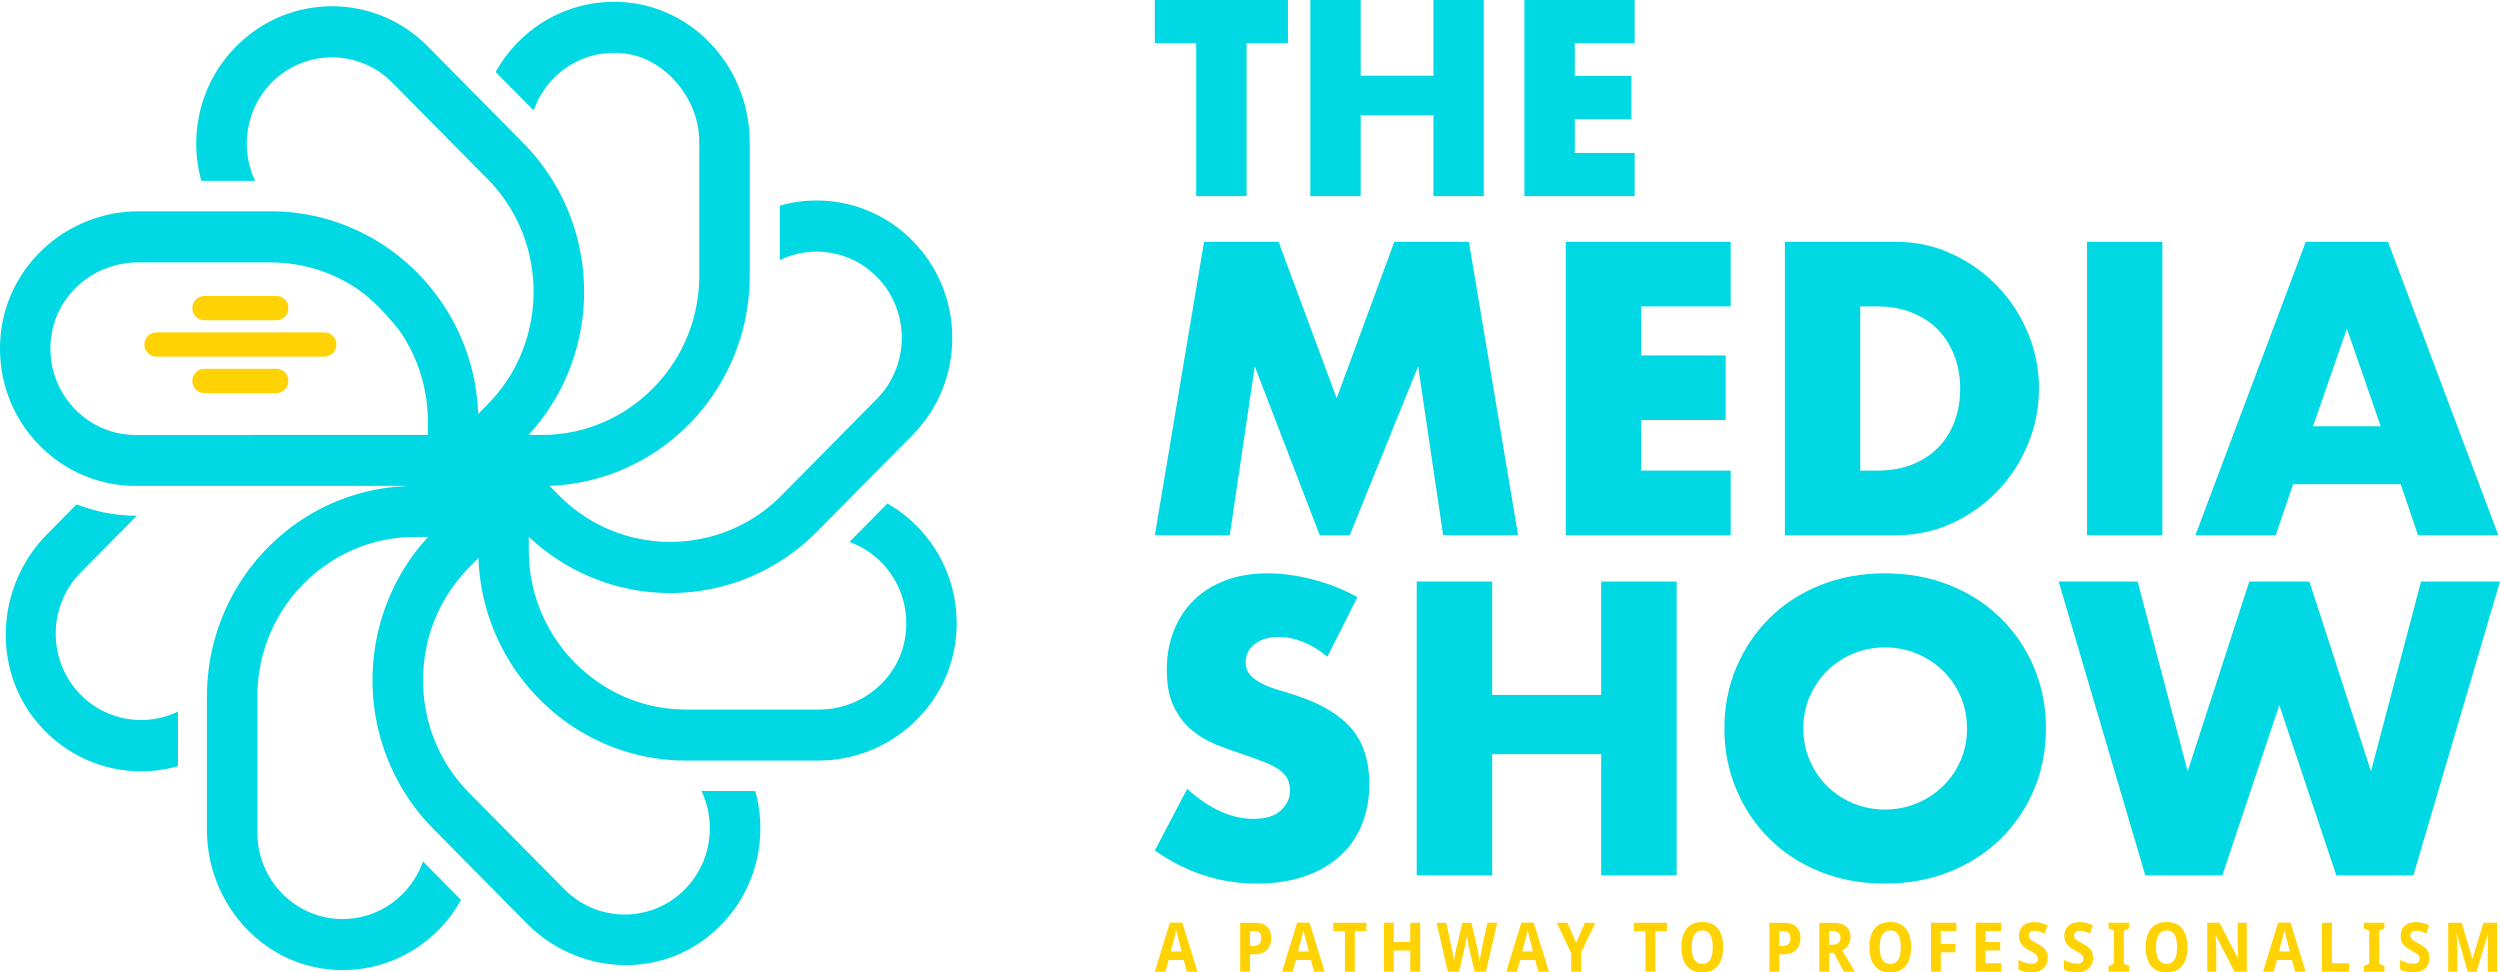 <svg width="743" height="289" viewBox="0 0 743 289" fill="none" xmlns="http://www.w3.org/2000/svg">
<g clip-path="url(#clip0_40_351)">
<path d="M23.978 206.489C14.084 196.476 14.084 180.187 23.978 170.153L40.663 153.265H40.609C36.129 153.265 31.701 152.667 27.452 151.468C25.856 151.031 24.297 150.488 22.755 149.89L13.969 158.782C-1.148 174.082 -2.625 198.848 11.432 215.152C19.515 224.525 30.726 229.238 41.934 229.238C45.625 229.238 49.3 228.729 52.887 227.695V211.494C43.459 216.049 31.772 214.378 23.974 206.486L23.978 206.489Z" fill="#00D9E3"/>
<path d="M272.519 156.4C269.925 153.757 266.973 151.478 263.737 149.629L252.451 161.068C263.411 165 270.927 176.368 269.072 189.114C267.231 201.77 256.048 210.886 243.407 210.886H220.468H207.824H203.925C195.214 210.886 187.039 208.459 180.063 204.241C179.74 204.042 179.418 203.843 179.115 203.643C173.141 199.859 168.061 194.716 164.325 188.674C164.128 188.368 163.931 188.041 163.734 187.715C160.891 182.899 158.87 177.54 157.868 171.82C157.403 169.142 157.152 166.372 157.152 163.546V159.6H157.223C160.049 162.261 163.054 164.598 166.22 166.606C167.347 167.348 168.492 168.018 169.653 168.651C188.007 178.788 210.381 178.788 228.731 168.651C233.15 166.224 237.317 163.203 241.162 159.6C241.736 159.074 242.306 158.514 242.86 157.954L254.774 145.899L261.838 138.766L271.212 129.279C286.95 113.33 286.95 87.481 271.212 71.549C263.343 63.564 253.021 59.583 242.7 59.583C239.015 59.583 235.33 60.092 231.754 61.123V77.289C241.179 72.728 252.824 74.391 260.605 82.284C270.478 92.276 270.478 108.535 260.605 118.544L243.987 135.381L232.27 147.236C226.116 153.465 218.658 157.593 210.772 159.6C210.415 159.69 210.055 159.783 209.682 159.855C202.794 161.467 195.604 161.467 188.7 159.855C188.343 159.783 187.966 159.693 187.609 159.6C182.26 158.225 177.091 155.888 172.387 152.557C170.187 151 168.095 149.226 166.128 147.233L163.357 144.428L163.411 144.39C167.276 144.246 171.049 143.737 174.697 142.905C175.984 142.599 177.271 142.273 178.524 141.891C198.593 135.917 214.386 119.93 220.309 99.601V99.584C221.738 94.713 222.581 89.591 222.778 84.305C222.815 83.525 222.815 82.731 222.815 81.933V42.204C222.815 20.593 206.554 2.062 185.249 0.632C173.023 -0.186 161.859 4.5 153.986 12.488C151.375 15.131 149.123 18.118 147.296 21.394L149.925 24.055L158.599 32.816C162.47 21.759 173.624 14.162 186.2 15.977C198.151 17.699 207.824 29.778 207.824 41.994V65.166V77.984V81.93C207.824 90.726 205.426 98.982 201.276 106.06C201.079 106.386 200.899 106.692 200.685 107.019C196.929 113.082 191.848 118.225 185.857 122.027C185.534 122.243 185.232 122.425 184.909 122.625C180.151 125.484 174.873 127.53 169.222 128.544C166.576 129.015 163.839 129.269 161.047 129.269H157.148V129.197C159.777 126.337 162.087 123.295 164.07 120.091C164.804 118.95 165.466 117.792 166.091 116.616C176.106 98.041 176.106 75.395 166.091 56.82C163.693 52.348 160.708 48.113 157.148 44.218C156.629 43.641 156.075 43.077 155.522 42.517L143.607 30.459L127.17 13.822C111.428 -2.128 85.888 -2.128 70.146 13.822C62.257 21.786 58.324 32.232 58.324 42.678C58.324 46.408 58.823 50.137 59.846 53.757H75.818C71.311 44.236 72.938 32.432 80.736 24.539C90.626 14.547 106.69 14.547 116.563 24.539L133.215 41.393L142.157 50.443L144.929 53.231C151.083 59.46 155.162 67.025 157.145 74.99C157.233 75.35 157.325 75.715 157.396 76.093C158.989 83.064 158.989 90.341 157.396 97.312C157.325 97.693 157.237 98.054 157.145 98.415C155.786 103.846 153.46 109.095 150.186 113.839C148.631 116.066 146.895 118.184 144.929 120.174L142.157 122.979L142.12 122.941V122.924C141.977 119.012 141.475 115.193 140.653 111.501C140.347 110.199 140.028 108.896 139.651 107.627C133.748 87.316 117.918 71.312 97.867 65.338C93.054 63.89 87.977 63.038 82.753 62.839C81.986 62.801 81.198 62.801 80.41 62.801H41.156C19.776 62.801 1.45 79.303 0.078 100.897C-0.706 113.244 3.919 124.488 11.795 132.459C14.407 135.085 17.358 137.364 20.595 139.21C23.387 140.801 26.389 142.053 29.558 142.939C32.974 143.898 36.588 144.407 40.307 144.407H120.958L120.903 144.462C115.68 144.662 110.599 145.514 105.79 146.961C100.638 148.498 95.754 150.691 91.247 153.461C78.26 161.446 68.407 174.154 64.023 189.234C62.593 194.105 61.751 199.247 61.554 204.547C61.517 205.328 61.499 206.122 61.499 206.919V246.628C61.499 268.273 77.808 286.828 99.15 288.223C111.353 289.021 122.466 284.336 130.345 276.364C132.94 273.738 135.192 270.734 137.015 267.458L125.709 256.018C122.238 265.977 112.848 273.143 101.83 273.143C87.861 273.143 76.501 261.632 76.501 247.511V206.923C76.501 198.106 78.898 189.853 83.049 182.772C83.246 182.445 83.443 182.119 83.64 181.813C87.396 175.749 92.46 170.645 98.451 166.843C98.753 166.644 99.059 166.444 99.381 166.262C104.157 163.364 109.434 161.319 115.103 160.305H115.12C117.765 159.834 120.486 159.58 123.257 159.58H127.156V159.652C124.527 162.512 122.218 165.554 120.234 168.758C119.518 169.899 118.839 171.036 118.231 172.215C108.198 190.808 108.198 213.474 118.231 232.063C120.628 236.518 123.597 240.753 127.156 244.627C127.693 245.187 128.229 245.768 128.783 246.329L147.761 265.537L156.557 274.439C171.117 289.172 194.483 291.193 210.609 278.238C220.855 270.005 225.98 258.084 225.98 246.164C225.98 242.434 225.481 238.704 224.459 235.085H208.486C212.993 244.606 211.366 256.393 203.568 264.285C193.696 274.298 177.614 274.298 167.741 264.285L151.089 247.449L142.147 238.399L139.393 235.611C133.239 229.382 129.16 221.834 127.159 213.852C127.071 213.491 126.979 213.127 126.908 212.766C125.332 205.799 125.332 198.501 126.908 191.513C126.979 191.152 127.068 190.77 127.159 190.409C128.518 184.996 130.844 179.781 134.135 175.02V175.003C135.674 172.776 137.426 170.658 139.393 168.668L142.147 165.863L142.184 165.918C142.327 169.83 142.83 173.649 143.652 177.341C143.937 178.643 144.277 179.912 144.637 181.18V181.197C150.556 201.509 166.369 217.513 186.438 223.504H186.455C191.267 224.952 196.328 225.804 201.551 226.003C202.339 226.041 203.124 226.041 203.912 226.041H243.165C264.518 226.041 282.827 209.583 284.236 188.02C285.045 175.646 280.419 164.351 272.506 156.38L272.519 156.4ZM74.694 129.279H40.317C37.366 129.279 34.523 128.774 31.891 127.812C20.968 123.893 13.463 112.605 15.253 99.876C17.042 87.165 28.27 77.99 40.959 77.99H63.873H76.518H80.417C89.108 77.99 97.249 80.397 104.241 84.618C105.209 85.216 106.011 85.652 107.628 86.886C109.991 88.691 112.182 90.736 114.189 92.936C119.056 98.281 119.596 99.508 120.608 101.179C123.953 106.864 126.171 113.327 126.905 120.222C127.085 121.906 127.173 123.608 127.173 125.326V129.272H74.694V129.279Z" fill="#00D9E3"/>
<path d="M96.41 98.783H46.461C44.491 98.783 42.895 100.398 42.895 102.391C42.895 104.383 44.491 105.998 46.461 105.998H96.41C98.379 105.998 99.976 104.383 99.976 102.391C99.976 100.398 98.379 98.783 96.41 98.783Z" fill="#FFD203"/>
<path d="M82.142 109.611H60.732C58.762 109.611 57.166 111.226 57.166 113.218C57.166 115.211 58.762 116.826 60.732 116.826H82.142C84.112 116.826 85.708 115.211 85.708 113.218C85.708 111.226 84.112 109.611 82.142 109.611Z" fill="#FFD203"/>
<path d="M82.142 87.959H60.732C58.762 87.959 57.166 89.574 57.166 91.566C57.166 93.559 58.762 95.174 60.732 95.174H82.142C84.112 95.174 85.708 93.559 85.708 91.566C85.708 89.574 84.112 87.959 82.142 87.959Z" fill="#FFD203"/>
<path d="M370.481 12.832V58.287H355.51V12.832H343.212V0H382.779V12.832H370.481Z" fill="#00D9E3"/>
<path d="M404.396 22.498H426.013V0H440.984V58.287H426.013V34.246H404.396V58.287H389.425V0H404.396V22.498Z" fill="#00D9E3"/>
<path d="M485.818 12.832H468.022V22.573H484.826V35.405H468.022V45.456H485.818V58.287H453.051V0H485.818V12.832Z" fill="#00D9E3"/>
<path d="M343.216 159.057L357.84 71.872H380.004L397.254 118.355L414.391 71.872H436.555L451.18 159.057H428.9L421.473 108.875L401.136 159.057H392.224L372.916 108.875L365.489 159.057H343.209H343.216Z" fill="#00D9E3"/>
<path d="M514.357 91.066H487.737V105.634H512.873V124.828H487.737V139.86H514.357V159.054H465.345V71.868H514.357V91.063V91.066Z" fill="#00D9E3"/>
<path d="M530.465 71.872H563.596C569.461 71.872 574.963 73.068 580.105 75.457C585.247 77.846 589.74 81.026 593.585 84.996C597.429 88.966 600.459 93.593 602.666 98.872C604.874 104.156 605.981 109.683 605.981 115.465C605.981 121.246 604.898 126.664 602.724 131.94C600.554 137.223 597.545 141.867 593.7 145.875C589.852 149.883 585.359 153.083 580.221 155.472C575.079 157.864 569.539 159.057 563.596 159.057H530.465V71.872ZM552.857 139.863H557.999C561.884 139.863 565.348 139.248 568.395 138.014C571.441 136.783 574.012 135.085 576.108 132.926C578.2 130.768 579.799 128.207 580.907 125.237C582.007 122.271 582.564 119.012 582.564 115.468C582.564 111.924 581.993 108.762 580.849 105.754C579.708 102.746 578.088 100.165 575.996 98.006C573.9 95.847 571.329 94.153 568.283 92.919C565.236 91.688 561.806 91.07 557.999 91.07H552.857V139.866V139.863Z" fill="#00D9E3"/>
<path d="M642.654 71.872V159.057H620.263V71.872H642.654Z" fill="#00D9E3"/>
<path d="M713.487 143.909H681.497L676.355 159.057H652.479L685.267 71.872H709.717L742.504 159.057H718.628L713.487 143.909ZM707.546 126.681L697.494 97.659L687.441 126.681H707.546Z" fill="#00D9E3"/>
<path d="M394.489 195.184C392.047 193.177 389.605 191.692 387.164 190.726C384.722 189.763 382.358 189.279 380.065 189.279C377.165 189.279 374.801 189.973 372.967 191.365C371.137 192.754 370.22 194.569 370.22 196.81C370.22 198.357 370.678 199.628 371.595 200.632C372.512 201.636 373.711 202.506 375.199 203.238C376.686 203.973 378.364 204.609 380.235 205.149C382.103 205.689 383.954 206.269 385.788 206.885C393.114 209.356 398.473 212.66 401.869 216.788C405.262 220.92 406.964 226.306 406.964 232.947C406.964 237.426 406.22 241.482 404.732 245.112C403.245 248.742 401.071 251.849 398.208 254.437C395.349 257.026 391.837 259.033 387.68 260.46C383.519 261.886 378.812 262.601 373.545 262.601C362.632 262.601 352.522 259.318 343.216 252.753L352.831 234.449C356.186 237.46 359.504 239.701 362.789 241.169C366.066 242.637 369.313 243.369 372.519 243.369C376.18 243.369 378.907 242.52 380.704 240.822C382.497 239.124 383.394 237.192 383.394 235.03C383.394 233.717 383.166 232.579 382.708 231.613C382.249 230.647 381.485 229.76 380.419 228.949C379.349 228.138 377.956 227.385 376.241 226.691C374.526 225.996 372.444 225.227 370.006 224.374C367.105 223.446 364.263 222.425 361.478 221.304C358.693 220.187 356.213 218.699 354.04 216.846C351.866 214.993 350.11 212.66 348.776 209.837C347.437 207.019 346.772 203.447 346.772 199.123C346.772 194.799 347.478 190.88 348.891 187.364C350.301 183.851 352.287 180.84 354.841 178.327C357.399 175.818 360.527 173.869 364.229 172.477C367.927 171.088 372.067 170.39 376.645 170.39C380.918 170.39 385.381 170.988 390.037 172.185C394.69 173.381 399.156 175.137 403.428 177.454L394.499 195.177L394.489 195.184Z" fill="#00D9E3"/>
<path d="M443.477 206.534H475.867V172.824H498.299V260.167H475.867V224.14H443.477V260.167H421.045V172.824H443.477V206.534Z" fill="#00D9E3"/>
<path d="M512.489 216.499C512.489 210.013 513.671 203.97 516.038 198.37C518.402 192.771 521.686 187.886 525.88 183.717C530.075 179.547 535.095 176.285 540.933 173.927C546.771 171.573 553.197 170.394 560.217 170.394C567.237 170.394 573.567 171.573 579.446 173.927C585.322 176.282 590.375 179.544 594.611 183.717C598.846 187.886 602.147 192.774 604.511 198.37C606.875 203.97 608.06 210.013 608.06 216.499C608.06 222.985 606.875 229.028 604.511 234.628C602.147 240.227 598.846 245.112 594.611 249.281C590.375 253.451 585.322 256.713 579.446 259.071C573.571 261.425 567.159 262.604 560.217 262.604C553.275 262.604 546.767 261.425 540.933 259.071C535.095 256.716 530.078 253.454 525.88 249.281C521.686 245.112 518.402 240.227 516.038 234.628C513.674 229.028 512.489 222.985 512.489 216.499ZM535.954 216.499C535.954 219.974 536.599 223.178 537.9 226.113C539.197 229.049 540.95 231.596 543.164 233.758C545.375 235.92 547.953 237.601 550.891 238.797C553.828 239.997 556.936 240.592 560.217 240.592C563.497 240.592 566.605 239.993 569.546 238.797C572.484 237.601 575.079 235.92 577.327 233.758C579.579 231.596 581.352 229.049 582.649 226.113C583.946 223.178 584.595 219.974 584.595 216.499C584.595 213.024 583.946 209.82 582.649 206.885C581.352 203.953 579.575 201.402 577.327 199.24C575.075 197.078 572.481 195.401 569.546 194.201C566.608 193.005 563.497 192.407 560.217 192.407C556.936 192.407 553.825 193.005 550.891 194.201C547.953 195.401 545.375 197.078 543.164 199.24C540.95 201.402 539.194 203.953 537.9 206.885C536.602 209.82 535.954 213.024 535.954 216.499Z" fill="#00D9E3"/>
<path d="M635.298 172.827L650.177 229.241L668.489 172.827H686.344L704.656 229.241L719.535 172.827H742.997L717.246 260.171H694.355L677.415 209.549L660.474 260.171H637.583L611.833 172.827H635.294H635.298Z" fill="#00D9E3"/>
<path d="M352.739 288.794L351.812 285.308H347.322L346.374 288.794H343.213L347.702 274.202H351.367L355.898 288.794H352.736H352.739ZM350.243 279.238C350.175 278.966 350.1 278.664 350.022 278.33C349.941 277.997 349.859 277.664 349.771 277.334C349.682 277.004 349.614 276.698 349.56 276.426C349.506 276.684 349.434 276.993 349.35 277.354C349.261 277.715 349.18 278.066 349.098 278.403C349.017 278.743 348.949 279.014 348.898 279.217L347.95 282.782H351.19L350.243 279.234V279.238Z" fill="#FFD203"/>
<path d="M372.831 274.247C374.55 274.247 375.806 274.646 376.608 275.44C377.406 276.234 377.807 277.344 377.807 278.77C377.807 279.451 377.712 280.08 377.525 280.664C377.338 281.249 377.039 281.764 376.628 282.215C376.217 282.661 375.684 283.009 375.029 283.253C374.37 283.497 373.572 283.621 372.634 283.621H371.527V288.797H368.586V274.247H372.835H372.831ZM372.672 276.711H371.524V281.152H372.349C372.872 281.152 373.324 281.073 373.697 280.919C374.074 280.764 374.36 280.513 374.553 280.176C374.747 279.836 374.845 279.396 374.845 278.853C374.845 278.121 374.669 277.581 374.312 277.234C373.955 276.887 373.409 276.715 372.672 276.715V276.711Z" fill="#FFD203"/>
<path d="M390.55 288.794L389.622 285.308H385.133L384.185 288.794H381.023L385.513 274.202H389.178L393.708 288.794H390.546H390.55ZM388.053 279.238C387.985 278.966 387.911 278.664 387.833 278.33C387.751 277.997 387.67 277.664 387.581 277.334C387.493 277 387.425 276.698 387.371 276.426C387.316 276.684 387.245 276.993 387.16 277.354C387.072 277.715 386.99 278.066 386.909 278.403C386.827 278.743 386.759 279.014 386.708 279.217L385.761 282.782H389.001L388.053 279.234V279.238Z" fill="#FFD203"/>
<path d="M402.651 288.794H399.709V276.749H396.266V274.243H406.091V276.749H402.647V288.794H402.651Z" fill="#FFD203"/>
<path d="M422.077 288.794H419.136V282.497H414.225V288.794H411.284V274.243H414.225V279.97H419.136V274.243H422.077V288.794Z" fill="#FFD203"/>
<path d="M444.971 274.247L441.609 288.797H438.267L436.535 281.421C436.494 281.232 436.447 280.991 436.396 280.706C436.341 280.42 436.284 280.111 436.226 279.778C436.165 279.444 436.11 279.118 436.066 278.801C436.019 278.482 435.981 278.2 435.954 277.956C435.927 278.159 435.89 278.416 435.842 278.729C435.795 279.042 435.74 279.365 435.683 279.699C435.621 280.032 435.564 280.352 435.513 280.658C435.458 280.963 435.404 281.218 435.353 281.421L433.641 288.797H430.299L426.937 274.247H429.838L431.468 281.971C431.522 282.228 431.58 282.524 431.638 282.857C431.699 283.191 431.76 283.535 431.828 283.885C431.896 284.239 431.953 284.586 431.998 284.923C432.045 285.264 432.083 285.57 432.11 285.841C432.15 285.556 432.198 285.24 432.249 284.892C432.303 284.545 432.361 284.198 432.419 283.854C432.48 283.507 432.538 283.181 432.599 282.878C432.66 282.576 432.711 282.318 432.752 282.115L434.623 274.25H437.299L439.109 282.115C439.164 282.318 439.221 282.576 439.279 282.888C439.34 283.201 439.401 283.535 439.459 283.885C439.52 284.239 439.578 284.583 439.629 284.913C439.683 285.246 439.724 285.556 439.751 285.841C439.792 285.473 439.85 285.061 439.921 284.597C439.996 284.136 440.074 283.669 440.162 283.201C440.25 282.734 440.325 282.321 440.393 281.967L442.044 274.243H444.965L444.971 274.247Z" fill="#FFD203"/>
<path d="M457.191 288.794L456.264 285.308H451.774L450.826 288.794H447.665L452.154 274.202H455.819L460.35 288.794H457.188H457.191ZM454.695 279.238C454.627 278.966 454.552 278.664 454.474 278.33C454.393 277.997 454.311 277.664 454.223 277.334C454.134 277 454.067 276.698 454.012 276.426C453.958 276.684 453.887 276.993 453.802 277.354C453.713 277.715 453.632 278.066 453.55 278.403C453.469 278.743 453.401 279.014 453.35 279.217L452.402 282.782H455.642L454.695 279.234V279.238Z" fill="#FFD203"/>
<path d="M468.426 280.218L471.024 274.247H474.145L469.876 283.153V288.797H466.955V283.256L462.686 274.25H465.828L468.426 280.221V280.218Z" fill="#FFD203"/>
<path d="M491.962 288.794H489.021V276.749H485.577V274.243H495.402V276.749H491.959V288.794H491.962Z" fill="#FFD203"/>
<path d="M512.115 281.5C512.115 282.641 511.99 283.669 511.742 284.586C511.494 285.504 511.113 286.291 510.604 286.951C510.095 287.611 509.449 288.117 508.672 288.471C507.894 288.825 506.973 289 505.914 289C504.854 289 503.934 288.825 503.156 288.471C502.378 288.117 501.733 287.611 501.224 286.951C500.714 286.291 500.334 285.501 500.086 284.576C499.838 283.651 499.712 282.62 499.712 281.479C499.712 279.929 499.936 278.599 500.388 277.485C500.836 276.371 501.522 275.515 502.443 274.917C503.363 274.319 504.528 274.02 505.938 274.02C507.347 274.02 508.509 274.326 509.422 274.938C510.336 275.55 511.012 276.416 511.456 277.536C511.898 278.657 512.122 279.977 512.122 281.5H512.115ZM502.772 281.5C502.772 282.558 502.888 283.456 503.115 284.191C503.343 284.927 503.689 285.484 504.151 285.872C504.613 286.26 505.201 286.453 505.914 286.453C506.627 286.453 507.249 286.264 507.707 285.882C508.162 285.504 508.498 284.94 508.712 284.201C508.926 283.462 509.035 282.562 509.035 281.503C509.035 279.915 508.79 278.688 508.301 277.825C507.812 276.962 507.024 276.533 505.934 276.533C505.207 276.533 504.616 276.729 504.151 277.124C503.689 277.519 503.343 278.083 503.115 278.815C502.888 279.547 502.772 280.444 502.772 281.507V281.5Z" fill="#FFD203"/>
<path d="M530.116 274.247C531.834 274.247 533.091 274.646 533.892 275.44C534.69 276.234 535.091 277.344 535.091 278.77C535.091 279.451 534.996 280.08 534.809 280.664C534.622 281.249 534.324 281.764 533.913 282.215C533.502 282.661 532.968 283.009 532.313 283.253C531.654 283.497 530.856 283.621 529.919 283.621H528.811V288.797H525.87V274.247H530.119H530.116ZM529.953 276.711H528.805V281.152H529.63C530.153 281.152 530.605 281.073 530.978 280.919C531.355 280.764 531.64 280.513 531.834 280.176C532.028 279.836 532.126 279.396 532.126 278.853C532.126 278.121 531.95 277.581 531.593 277.234C531.236 276.887 530.69 276.715 529.953 276.715V276.711Z" fill="#FFD203"/>
<path d="M544.59 274.247C545.8 274.247 546.801 274.408 547.6 274.725C548.398 275.044 548.992 275.519 549.383 276.151C549.773 276.784 549.967 277.581 549.967 278.547C549.967 279.2 549.858 279.771 549.644 280.259C549.43 280.747 549.138 281.173 548.768 281.531C548.398 281.892 547.98 282.194 547.511 282.438L551.278 288.797H548.017L544.998 283.174H543.65V288.797H540.708V274.247H544.594H544.59ZM544.451 276.711H543.646V280.767H544.512C545.372 280.767 546 280.592 546.394 280.238C546.788 279.884 546.988 279.362 546.988 278.671C546.988 278.196 546.893 277.818 546.706 277.54C546.52 277.261 546.241 277.055 545.871 276.918C545.501 276.78 545.029 276.715 544.451 276.715V276.711Z" fill="#FFD203"/>
<path d="M567.984 281.5C567.984 282.641 567.858 283.669 567.61 284.586C567.362 285.504 566.982 286.291 566.473 286.951C565.963 287.611 565.318 288.117 564.54 288.471C563.762 288.825 562.842 289 561.782 289C560.723 289 559.802 288.825 559.025 288.471C558.247 288.117 557.602 287.611 557.092 286.951C556.583 286.291 556.202 285.501 555.954 284.576C555.706 283.651 555.581 282.62 555.581 281.479C555.581 279.929 555.805 278.599 556.257 277.485C556.705 276.371 557.391 275.515 558.311 274.917C559.232 274.319 560.397 274.02 561.806 274.02C563.216 274.02 564.377 274.326 565.291 274.938C566.204 275.55 566.88 276.416 567.325 277.536C567.767 278.657 567.991 279.977 567.991 281.5H567.984ZM558.644 281.5C558.644 282.558 558.76 283.456 558.987 284.191C559.215 284.927 559.561 285.484 560.023 285.872C560.485 286.26 561.073 286.453 561.786 286.453C562.499 286.453 563.12 286.264 563.579 285.882C564.034 285.504 564.37 284.94 564.584 284.201C564.798 283.462 564.907 282.562 564.907 281.503C564.907 279.915 564.662 278.688 564.173 277.825C563.684 276.962 562.896 276.533 561.806 276.533C561.079 276.533 560.488 276.729 560.023 277.124C559.561 277.519 559.215 278.083 558.987 278.815C558.76 279.547 558.644 280.444 558.644 281.507V281.5Z" fill="#FFD203"/>
<path d="M576.804 288.794H573.883V274.243H581.453V276.708H576.804V280.537H581.155V283.022H576.804V288.79V288.794Z" fill="#FFD203"/>
<path d="M594.784 288.794H587.173V274.243H594.784V276.708H590.114V279.987H594.464V282.472H590.114V286.281H594.784V288.787V288.794Z" fill="#FFD203"/>
<path d="M608.593 284.679C608.593 285.535 608.399 286.288 608.009 286.941C607.618 287.594 607.058 288.099 606.328 288.46C605.597 288.821 604.721 289 603.699 289C603.23 289 602.775 288.969 602.34 288.907C601.902 288.845 601.481 288.753 601.07 288.632C600.659 288.512 600.269 288.347 599.892 288.144V285.291C600.51 285.604 601.152 285.872 601.824 286.095C602.497 286.319 603.152 286.432 603.797 286.432C604.239 286.432 604.599 286.364 604.874 286.23C605.149 286.092 605.353 285.91 605.489 285.68C605.625 285.449 605.689 285.185 605.689 284.885C605.689 284.531 605.591 284.229 605.397 283.978C605.204 283.727 604.922 283.486 604.551 283.256C604.181 283.026 603.73 282.768 603.193 282.483C602.83 282.294 602.466 282.074 602.096 281.83C601.726 281.586 601.383 281.3 601.07 280.974C600.754 280.647 600.503 280.259 600.316 279.802C600.129 279.348 600.034 278.801 600.034 278.162C600.034 277.306 600.218 276.574 600.588 275.962C600.958 275.35 601.485 274.879 602.167 274.546C602.853 274.212 603.665 274.047 604.602 274.047C605.299 274.047 605.964 274.133 606.596 274.302C607.228 274.47 607.876 274.714 608.549 275.024L607.642 277.45C607.051 277.179 606.514 276.973 606.032 276.828C605.55 276.687 605.064 276.615 604.582 276.615C604.232 276.615 603.933 276.677 603.685 276.797C603.437 276.921 603.251 277.086 603.122 277.296C602.993 277.505 602.931 277.76 602.931 278.059C602.931 278.399 603.016 278.688 603.183 278.925C603.349 279.162 603.611 279.389 603.967 279.609C604.324 279.826 604.796 280.09 605.387 280.403C606.073 280.757 606.65 281.125 607.129 281.513C607.605 281.902 607.968 282.345 608.216 282.847C608.464 283.349 608.59 283.961 608.59 284.679H608.593Z" fill="#FFD203"/>
<path d="M622.083 284.679C622.083 285.535 621.889 286.288 621.499 286.941C621.108 287.594 620.548 288.099 619.818 288.46C619.087 288.821 618.211 289 617.189 289C616.72 289 616.265 288.969 615.83 288.907C615.392 288.845 614.971 288.753 614.56 288.632C614.149 288.512 613.759 288.347 613.382 288.144V285.291C614 285.604 614.642 285.872 615.314 286.095C615.987 286.319 616.642 286.432 617.287 286.432C617.729 286.432 618.089 286.364 618.364 286.23C618.639 286.095 618.843 285.91 618.979 285.68C619.115 285.449 619.179 285.185 619.179 284.885C619.179 284.531 619.081 284.229 618.887 283.978C618.693 283.727 618.412 283.486 618.041 283.256C617.671 283.026 617.219 282.768 616.683 282.483C616.319 282.294 615.956 282.074 615.586 281.83C615.216 281.586 614.873 281.3 614.56 280.974C614.244 280.647 613.993 280.259 613.806 279.802C613.619 279.344 613.524 278.801 613.524 278.162C613.524 277.306 613.708 276.574 614.078 275.962C614.448 275.35 614.975 274.879 615.657 274.546C616.343 274.212 617.155 274.047 618.092 274.047C618.789 274.047 619.454 274.133 620.086 274.302C620.718 274.47 621.366 274.714 622.039 275.024L621.132 277.45C620.541 277.179 620.004 276.973 619.522 276.828C619.04 276.687 618.554 276.615 618.072 276.615C617.722 276.615 617.423 276.677 617.175 276.797C616.927 276.921 616.741 277.086 616.612 277.296C616.483 277.505 616.421 277.76 616.421 278.059C616.421 278.399 616.506 278.688 616.673 278.925C616.839 279.162 617.101 279.389 617.457 279.609C617.814 279.826 618.286 280.09 618.877 280.403C619.563 280.757 620.14 281.125 620.619 281.513C621.095 281.902 621.458 282.345 621.706 282.847C621.954 283.349 622.08 283.961 622.08 284.679H622.083Z" fill="#FFD203"/>
<path d="M632.795 288.794H626.675V287.123L628.264 286.408V276.626L626.675 275.914V274.243H632.795V275.914L631.205 276.626V286.408L632.795 287.123V288.794Z" fill="#FFD203"/>
<path d="M650.109 281.5C650.109 282.641 649.983 283.669 649.735 284.586C649.487 285.504 649.107 286.291 648.598 286.951C648.088 287.611 647.443 288.117 646.665 288.471C645.887 288.825 644.967 289 643.907 289C642.848 289 641.927 288.825 641.15 288.471C640.372 288.117 639.727 287.611 639.217 286.951C638.708 286.291 638.327 285.501 638.079 284.576C637.831 283.651 637.706 282.62 637.706 281.479C637.706 279.929 637.93 278.599 638.382 277.485C638.83 276.371 639.516 275.515 640.436 274.917C641.357 274.319 642.522 274.02 643.931 274.02C645.341 274.02 646.502 274.326 647.416 274.938C648.329 275.55 649.005 276.416 649.45 277.536C649.892 278.657 650.116 279.977 650.116 281.5H650.109ZM640.766 281.5C640.766 282.558 640.881 283.456 641.109 284.191C641.336 284.927 641.683 285.484 642.145 285.872C642.607 286.26 643.194 286.453 643.907 286.453C644.621 286.453 645.242 286.264 645.701 285.882C646.156 285.504 646.492 284.94 646.706 284.201C646.92 283.462 647.029 282.562 647.029 281.503C647.029 279.915 646.784 278.688 646.295 277.825C645.806 276.962 645.018 276.533 643.928 276.533C643.201 276.533 642.61 276.729 642.145 277.124C641.683 277.519 641.336 278.083 641.109 278.815C640.881 279.547 640.766 280.444 640.766 281.507V281.5Z" fill="#FFD203"/>
<path d="M667.746 288.794H664.101L658.586 278.097H658.504C658.545 278.571 658.576 279.032 658.596 279.472C658.617 279.915 658.633 280.345 658.647 280.764C658.661 281.187 658.674 281.592 658.688 281.988V288.794H656.012V274.243H659.635L665.131 284.779H665.192C665.178 284.332 665.161 283.892 665.141 283.466C665.12 283.04 665.103 282.62 665.09 282.215C665.076 281.806 665.063 281.414 665.049 281.032V274.247H667.746V288.797V288.794Z" fill="#FFD203"/>
<path d="M682.102 288.794L681.174 285.308H676.685L675.737 288.794H672.575L677.065 274.202H680.73L685.26 288.794H682.098H682.102ZM679.605 279.238C679.537 278.966 679.463 278.664 679.385 278.33C679.303 277.997 679.222 277.664 679.133 277.334C679.045 277.004 678.977 276.698 678.923 276.426C678.868 276.684 678.797 276.993 678.712 277.354C678.624 277.715 678.542 278.066 678.461 278.403C678.379 278.743 678.311 279.014 678.26 279.217L677.313 282.782H680.553L679.605 279.234V279.238Z" fill="#FFD203"/>
<path d="M690.093 288.794V274.243H693.034V286.288H698.149V288.794H690.096H690.093Z" fill="#FFD203"/>
<path d="M708.657 288.794H702.537V287.123L704.126 286.408V276.626L702.537 275.914V274.243H708.657V275.914L707.067 276.626V286.408L708.657 287.123V288.794Z" fill="#FFD203"/>
<path d="M722.025 284.679C722.025 285.535 721.831 286.288 721.441 286.941C721.05 287.594 720.49 288.099 719.759 288.46C719.029 288.821 718.153 289 717.131 289C716.662 289 716.207 288.969 715.772 288.907C715.334 288.845 714.913 288.753 714.502 288.632C714.091 288.512 713.7 288.347 713.323 288.144V285.291C713.942 285.604 714.583 285.872 715.256 286.095C715.928 286.319 716.584 286.432 717.229 286.432C717.671 286.432 718.031 286.364 718.306 286.23C718.581 286.092 718.785 285.91 718.921 285.68C719.056 285.449 719.121 285.185 719.121 284.885C719.121 284.531 719.022 284.229 718.829 283.978C718.635 283.727 718.353 283.486 717.983 283.256C717.613 283.026 717.161 282.768 716.625 282.483C716.261 282.294 715.898 282.074 715.528 281.83C715.157 281.586 714.814 281.3 714.502 280.974C714.186 280.647 713.935 280.259 713.748 279.802C713.561 279.344 713.466 278.801 713.466 278.162C713.466 277.306 713.65 276.574 714.02 275.962C714.39 275.35 714.916 274.879 715.599 274.546C716.285 274.212 717.097 274.047 718.034 274.047C718.73 274.047 719.396 274.133 720.028 274.302C720.659 274.47 721.308 274.714 721.981 275.024L721.074 277.45C720.483 277.179 719.946 276.973 719.464 276.828C718.982 276.687 718.496 276.615 718.014 276.615C717.664 276.615 717.365 276.677 717.117 276.797C716.869 276.921 716.682 277.086 716.553 277.296C716.424 277.505 716.363 277.76 716.363 278.059C716.363 278.399 716.448 278.688 716.614 278.925C716.781 279.162 717.042 279.389 717.399 279.609C717.756 279.826 718.228 280.09 718.819 280.403C719.505 280.757 720.082 281.125 720.561 281.513C721.036 281.902 721.4 282.345 721.648 282.847C721.896 283.349 722.021 283.961 722.021 284.679H722.025Z" fill="#FFD203"/>
<path d="M733.422 288.794L730.203 277.626H730.121C730.135 277.966 730.155 278.379 730.182 278.87C730.21 279.358 730.233 279.86 730.254 280.369C730.274 280.878 730.284 281.345 730.284 281.764V288.794H727.608V274.243H731.636L734.778 284.94H734.839L738.079 274.243H742.107V288.794H739.349V281.682C739.349 281.273 739.356 280.819 739.369 280.317C739.383 279.815 739.4 279.327 739.42 278.849C739.441 278.375 739.458 277.973 739.471 277.646H739.39L736.007 288.794H733.429H733.422Z" fill="#FFD203"/>
</g>
<defs>
<clipPath id="clip0_40_351">
<rect width="743" height="289" fill="white"/>
</clipPath>
</defs>
</svg>

